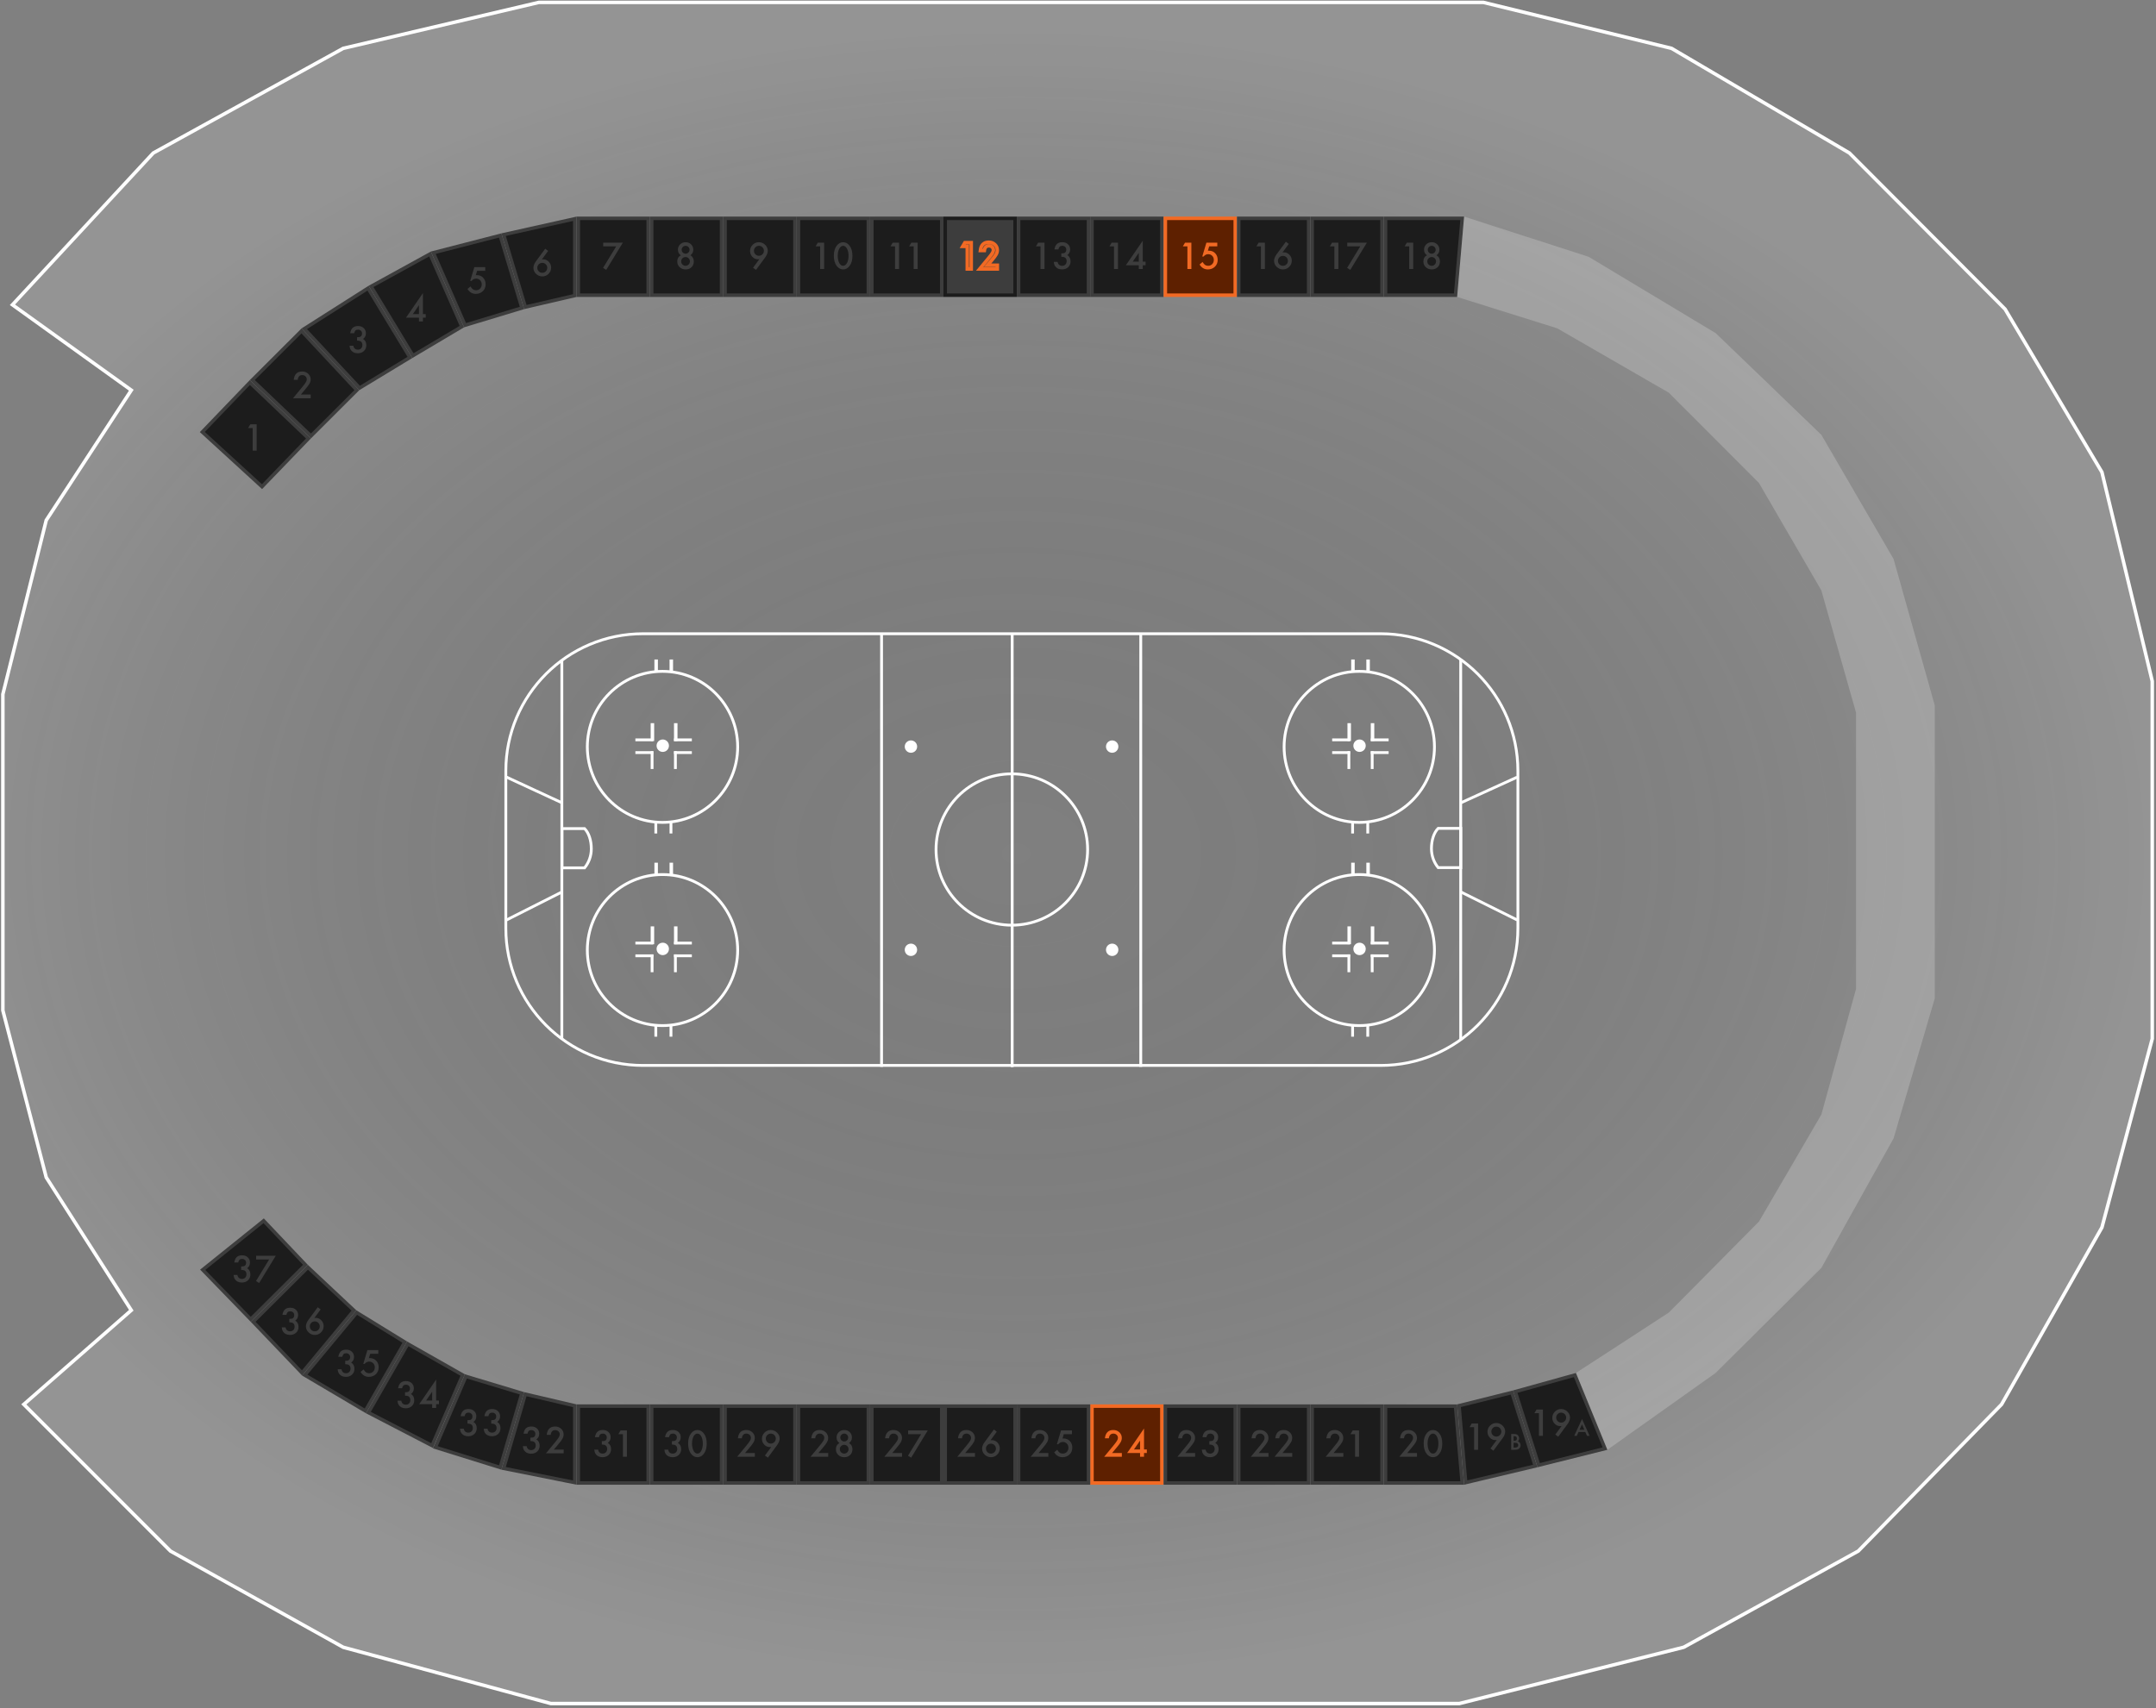 <svg xmlns="http://www.w3.org/2000/svg" width="617" height="489" viewBox="0 0 617 489">
    <rect x="0" y="0" width="617" height="489" fill="#808080" stroke="none"/>
    <defs>
        <radialGradient cx="47.241%" cy="50%" fx="47.241%" fy="50%" r="47.91%" gradientTransform="translate(0.472,0.5),scale(0.792,1),rotate(90),scale(1,1.356),translate(-0.472,-0.5)" id="radialGradient-1">
            <stop stop-color="#000000" stop-opacity="0" offset="0%"></stop>
            <stop stop-color="#FFFFFF" stop-opacity="0.155" offset="100%"></stop>
        </radialGradient>
    </defs>
    <g stroke="none" stroke-width="1" fill="none" fill-rule="evenodd">
        <g id="SIDELINE---CONFIG" transform="translate(-1160, -266)">
            <g id="config-sideline" transform="translate(1160.818, 266.678)">
                <polygon id="Path-3" stroke="#FFFFFF" fill="url(#radialGradient-1)" points="2.744 86.566 43.041 43.123 97.402 13.164 153.424 0 423.682 0 477.543 13.164 528.443 43.123 572.99 87.81 600.705 134.479 615.113 194.322 615.113 296.659 600.705 350.676 571.99 401.322 530.979 443.311 481.023 470.846 416.799 486.961 156.844 486.961 97.402 470.846 47.967 443.311 6 401.322 36.756 374.381 12.412 336.342 -1.52188213e-13 288.555 0 198.047 12.412 148.246 36.756 111.014"></polygon>
                <g id="IS-BG" transform="translate(87.182, 180.322)">
                    <g id="Rink" transform="translate(56.353, 0)">
                        <ellipse id="Oval-2" fill="#FFFFFF" cx="116.336" cy="32.71" rx="1.772" ry="1.769"></ellipse>
                        <ellipse id="Oval-2" fill="#FFFFFF" cx="173.928" cy="32.71" rx="1.772" ry="1.769"></ellipse>
                        <ellipse id="Oval-2" fill="#FFFFFF" cx="116.336" cy="90.878" rx="1.772" ry="1.769"></ellipse>
                        <ellipse id="Oval-2" fill="#FFFFFF" cx="173.928" cy="90.878" rx="1.772" ry="1.769"></ellipse>
                        <polygon id="Rectangle-9" fill="#FFFFFF" points="273.265 7.734 274.07 7.834 274.07 116.398 273.265 117.117"></polygon>
                        <polygon id="Rectangle-9" fill="#FFFFFF" points="181.705 0.544 182.51 0.544 182.51 124.381 181.705 124.381"></polygon>
                        <path d="M250.756,0.403 L39.68,0.403 C28.834,0.403 19.015,4.799 11.907,11.907 C4.799,19.015 0.403,28.834 0.403,39.68 L0.403,84.701 C0.403,95.547 4.799,105.366 11.907,112.474 C19.015,119.582 28.834,123.978 39.68,123.978 L250.756,123.978 C261.602,123.978 271.421,119.582 278.529,112.474 C285.637,105.366 290.033,95.547 290.033,84.701 L290.033,39.68 C290.033,28.834 285.637,19.015 278.529,11.907 C271.421,4.799 261.602,0.403 250.756,0.403 Z" id="Rectangle-7" stroke="#FFFFFF" stroke-width="0.806"></path>
                        <polygon id="Rectangle-9" fill="#FFFFFF" points="16.031 8.563 16.836 7.844 16.836 116.709 16.031 115.99"></polygon>
                        <polygon id="Rectangle-9" fill="#FFFFFF" points="107.528 0.544 108.334 0.544 108.334 124.381 107.528 124.381"></polygon>
                        <polygon id="Rectangle-9" fill="#FFFFFF" points="144.908 0.619 145.713 0.619 145.713 124.456 144.908 124.456"></polygon>
                        <ellipse id="Oval" stroke="#FFFFFF" stroke-width="0.806" cx="145.211" cy="62.171" rx="21.689" ry="21.658"></ellipse>
                        <path d="M265.294,67.349 L271.764,67.349 C272.966,65.872 273.688,63.976 273.688,61.909 C273.688,59.459 272.963,57.32 271.764,56.114 L265.294,56.114 L265.294,67.349 Z" id="Oval" stroke="#FFFFFF" stroke-width="0.806" transform="translate(269.491, 61.732) scale(-1, 1) translate(-269.491, -61.732) "></path>
                        <g id="faceoff-full2" transform="translate(23.532, 7.426)">
                            <g id="faceoff" transform="translate(0.196, 0.353)">
                                <g id="Group-2">
                                    <ellipse id="Oval-2" fill="#FFFFFF" cx="21.588" cy="24.676" rx="1.771" ry="1.78"></ellipse>
                                    <rect id="Rectangle-9" fill="#FFFFFF" x="19.197" y="0" width="1" height="3.391"></rect>
                                    <polygon id="Rectangle-9" fill="#FFFFFF" points="19.197 46.411 20.002 46.411 20.002 49.802 19.197 49.802"></polygon>
                                    <polygon id="Rectangle-9" fill="#FFFFFF" points="18.128 26.244 18.933 26.244 18.933 31.347 18.128 31.347"></polygon>
                                    <rect id="Rectangle-9" fill="#FFFFFF" x="18.128" y="18.225" width="1" height="5.103"></rect>
                                    <polygon id="Rectangle-9" fill="#FFFFFF" points="13.751 22.599 18.858 22.599 18.858 23.404 13.751 23.404"></polygon>
                                    <polygon id="Rectangle-9" fill="#FFFFFF" points="24.804 22.599 29.911 22.599 29.911 23.404 24.804 23.404"></polygon>
                                    <polygon id="Rectangle-9" fill="#FFFFFF" points="13.751 26.244 18.858 26.244 18.858 27.049 13.751 27.049"></polygon>
                                    <polygon id="Rectangle-9" fill="#FFFFFF" points="24.804 26.244 29.911 26.244 29.911 27.049 24.804 27.049"></polygon>
                                    <rect id="Rectangle-9" fill="#FFFFFF" x="23.532" y="0" width="1" height="3.391"></rect>
                                    <polygon id="Rectangle-9" fill="#FFFFFF" points="23.532 46.411 24.337 46.411 24.337 49.802 23.532 49.802"></polygon>
                                    <polygon id="Rectangle-9" fill="#FFFFFF" points="24.804 26.244 25.609 26.244 25.609 31.347 24.804 31.347"></polygon>
                                    <rect id="Rectangle-9" fill="#FFFFFF" x="24.804" y="18.225" width="1" height="5.103"></rect>
                                    <ellipse id="Oval" stroke="#FFFFFF" stroke-width="0.806" cx="21.513" cy="25.009" rx="21.513" ry="21.618"></ellipse>
                                </g>
                            </g>
                        </g>
                        <g id="faceoff-full2" transform="translate(222.936, 7.426)">
                            <g id="faceoff" transform="translate(0.196, 0.353)">
                                <g id="Group-2">
                                    <ellipse id="Oval-2" fill="#FFFFFF" cx="21.588" cy="24.676" rx="1.771" ry="1.78"></ellipse>
                                    <rect id="Rectangle-9" fill="#FFFFFF" x="19.197" y="0" width="1" height="3.391"></rect>
                                    <polygon id="Rectangle-9" fill="#FFFFFF" points="19.197 46.411 20.002 46.411 20.002 49.802 19.197 49.802"></polygon>
                                    <polygon id="Rectangle-9" fill="#FFFFFF" points="18.128 26.244 18.933 26.244 18.933 31.347 18.128 31.347"></polygon>
                                    <rect id="Rectangle-9" fill="#FFFFFF" x="18.128" y="18.225" width="1" height="5.103"></rect>
                                    <polygon id="Rectangle-9" fill="#FFFFFF" points="13.751 22.599 18.858 22.599 18.858 23.404 13.751 23.404"></polygon>
                                    <polygon id="Rectangle-9" fill="#FFFFFF" points="24.804 22.599 29.911 22.599 29.911 23.404 24.804 23.404"></polygon>
                                    <polygon id="Rectangle-9" fill="#FFFFFF" points="13.751 26.244 18.858 26.244 18.858 27.049 13.751 27.049"></polygon>
                                    <polygon id="Rectangle-9" fill="#FFFFFF" points="24.804 26.244 29.911 26.244 29.911 27.049 24.804 27.049"></polygon>
                                    <rect id="Rectangle-9" fill="#FFFFFF" x="23.532" y="0" width="1" height="3.391"></rect>
                                    <polygon id="Rectangle-9" fill="#FFFFFF" points="23.532 46.411 24.337 46.411 24.337 49.802 23.532 49.802"></polygon>
                                    <polygon id="Rectangle-9" fill="#FFFFFF" points="24.804 26.244 25.609 26.244 25.609 31.347 24.804 31.347"></polygon>
                                    <rect id="Rectangle-9" fill="#FFFFFF" x="24.804" y="18.225" width="1" height="5.103"></rect>
                                    <ellipse id="Oval" stroke="#FFFFFF" stroke-width="0.806" cx="21.513" cy="25.009" rx="21.513" ry="21.618"></ellipse>
                                </g>
                            </g>
                        </g>
                        <g id="faceoff-full2" transform="translate(23.532, 65.594)">
                            <g id="faceoff" transform="translate(0.196, 0.353)">
                                <g id="Group-2">
                                    <ellipse id="Oval-2" fill="#FFFFFF" cx="21.588" cy="24.676" rx="1.771" ry="1.78"></ellipse>
                                    <rect id="Rectangle-9" fill="#FFFFFF" x="19.197" y="0" width="1" height="3.391"></rect>
                                    <polygon id="Rectangle-9" fill="#FFFFFF" points="19.197 46.411 20.002 46.411 20.002 49.802 19.197 49.802"></polygon>
                                    <polygon id="Rectangle-9" fill="#FFFFFF" points="18.128 26.244 18.933 26.244 18.933 31.347 18.128 31.347"></polygon>
                                    <rect id="Rectangle-9" fill="#FFFFFF" x="18.128" y="18.225" width="1" height="5.103"></rect>
                                    <polygon id="Rectangle-9" fill="#FFFFFF" points="13.751 22.599 18.858 22.599 18.858 23.404 13.751 23.404"></polygon>
                                    <polygon id="Rectangle-9" fill="#FFFFFF" points="24.804 22.599 29.911 22.599 29.911 23.404 24.804 23.404"></polygon>
                                    <polygon id="Rectangle-9" fill="#FFFFFF" points="13.751 26.244 18.858 26.244 18.858 27.049 13.751 27.049"></polygon>
                                    <polygon id="Rectangle-9" fill="#FFFFFF" points="24.804 26.244 29.911 26.244 29.911 27.049 24.804 27.049"></polygon>
                                    <rect id="Rectangle-9" fill="#FFFFFF" x="23.532" y="0" width="1" height="3.391"></rect>
                                    <polygon id="Rectangle-9" fill="#FFFFFF" points="23.532 46.411 24.337 46.411 24.337 49.802 23.532 49.802"></polygon>
                                    <polygon id="Rectangle-9" fill="#FFFFFF" points="24.804 26.244 25.609 26.244 25.609 31.347 24.804 31.347"></polygon>
                                    <rect id="Rectangle-9" fill="#FFFFFF" x="24.804" y="18.225" width="1" height="5.103"></rect>
                                    <ellipse id="Oval" stroke="#FFFFFF" stroke-width="0.806" cx="21.513" cy="25.009" rx="21.513" ry="21.618"></ellipse>
                                </g>
                            </g>
                        </g>
                        <g id="faceoff-full2" transform="translate(222.936, 65.594)">
                            <g id="faceoff" transform="translate(0.196, 0.353)">
                                <g id="Group-2">
                                    <ellipse id="Oval-2" fill="#FFFFFF" cx="21.588" cy="24.676" rx="1.771" ry="1.78"></ellipse>
                                    <rect id="Rectangle-9" fill="#FFFFFF" x="19.197" y="0" width="1" height="3.391"></rect>
                                    <polygon id="Rectangle-9" fill="#FFFFFF" points="19.197 46.411 20.002 46.411 20.002 49.802 19.197 49.802"></polygon>
                                    <polygon id="Rectangle-9" fill="#FFFFFF" points="18.128 26.244 18.933 26.244 18.933 31.347 18.128 31.347"></polygon>
                                    <rect id="Rectangle-9" fill="#FFFFFF" x="18.128" y="18.225" width="1" height="5.103"></rect>
                                    <polygon id="Rectangle-9" fill="#FFFFFF" points="13.751 22.599 18.858 22.599 18.858 23.404 13.751 23.404"></polygon>
                                    <polygon id="Rectangle-9" fill="#FFFFFF" points="24.804 22.599 29.911 22.599 29.911 23.404 24.804 23.404"></polygon>
                                    <polygon id="Rectangle-9" fill="#FFFFFF" points="13.751 26.244 18.858 26.244 18.858 27.049 13.751 27.049"></polygon>
                                    <polygon id="Rectangle-9" fill="#FFFFFF" points="24.804 26.244 29.911 26.244 29.911 27.049 24.804 27.049"></polygon>
                                    <rect id="Rectangle-9" fill="#FFFFFF" x="23.532" y="0" width="1" height="3.391"></rect>
                                    <polygon id="Rectangle-9" fill="#FFFFFF" points="23.532 46.411 24.337 46.411 24.337 49.802 23.532 49.802"></polygon>
                                    <polygon id="Rectangle-9" fill="#FFFFFF" points="24.804 26.244 25.609 26.244 25.609 31.347 24.804 31.347"></polygon>
                                    <rect id="Rectangle-9" fill="#FFFFFF" x="24.804" y="18.225" width="1" height="5.103"></rect>
                                    <ellipse id="Oval" stroke="#FFFFFF" stroke-width="0.806" cx="21.513" cy="25.009" rx="21.513" ry="21.618"></ellipse>
                                </g>
                            </g>
                        </g>
                        <line x1="0.619" y1="41.46" x2="16.591" y2="48.859" id="Path-2" stroke="#FFFFFF" stroke-width="0.806"></line>
                        <line x1="289.817" y1="41.46" x2="273.587" y2="48.859" id="Path-2" stroke="#FFFFFF" stroke-width="0.806"></line>
                        <line x1="0.619" y1="82.329" x2="16.591" y2="74.257" id="Path-2" stroke="#FFFFFF" stroke-width="0.806"></line>
                        <line x1="289.817" y1="82.329" x2="273.587" y2="74.257" id="Path-2" stroke="#FFFFFF" stroke-width="0.806"></line>
                        <path d="M16.472,67.423 L22.943,67.423 C24.145,65.946 24.867,64.05 24.867,61.983 C24.867,59.533 24.142,57.394 22.943,56.188 L16.472,56.188 L16.472,67.423 Z" id="Oval" stroke="#FFFFFF" stroke-width="0.806"></path>
                    </g>
                </g>
                <g id="suite-boxes" transform="translate(56.365, 61.322)" data-id="sideline">
                    <path d="M14.317,47.501 L0.715,61.659 L17.795,77.302 L31.107,63.502 L14.317,47.501 Z" id="Rectangle" fill="#1c1c1c" stroke="#3d3d3d" data-id="1"></path>
                    <path d="M14.563,287.481 L0.824,301.649 L18.276,315.673 L30.223,303.071 L14.563,287.481 Z" id="Rectangle" fill="#1C1C1C" stroke="#3D3D3D" transform="translate(15.502, 301.56) scale(1, -1) translate(-15.502, -301.56)" data-id="37"></path>
                    <path d="M29.106,32.719 L15.018,46.787 L31.808,62.789 L44.937,49.68 L29.106,32.719 Z" id="Rectangle" stroke="#3d3d3d" fill="#1c1c1c" data-id="2"></path>
                    <path d="M29.25,300.81 L15.257,315.451 L30.932,331.056 L44.106,318.708 L29.25,300.81 Z" id="Rectangle" fill="#1C1C1C" stroke="#3D3D3D" transform="translate(29.674, 315.905) scale(1, -1) translate(-29.674, -315.905)" data-id="36"></path>
                    <path d="M48.139,20.492 L29.894,32.099 L45.721,49.054 L60.13,40.319 L48.139,20.492 Z" id="Rectangle" fill="#1C1C1C" stroke="#3D3D3D" data-id="3"></path>
                    <path d="M47.368,313.747 L30.036,323.986 L44.899,341.893 L58.656,333.433 L47.368,313.747 Z" id="Rectangle" stroke="#3d3d3d" fill="#1c1c1c" transform="translate(44.304, 327.803) scale(1, -1) translate(-44.304, -327.803)" data-id="35"></path>
                    <path d="M65.88,10.702 L48.999,19.983 L60.988,39.804 L74.997,31.488 L65.88,10.702 Z" id="Rectangle" fill="#1C1C1C" stroke="#3D3D3D" data-id="4"></path>
                    <path d="M66.472,322.691 L48.243,332.145 L59.517,351.807 L75.225,342.894 L66.472,322.691 Z" id="Rectangle" stroke="#3d3d3d" fill="#1c1c1c" transform="translate(61.706, 337.244) scale(1, -1) translate(-61.706, -337.244)" data-id="34"></path>
                    <path d="M85.961,5.4 L66.812,10.337 L75.912,31.085 L92.194,26.153 L85.961,5.4 Z" id="Rectangle" fill="#1C1C1C" stroke="#3D3D3D" data-id="5"></path>
                    <path d="M85.965,332.009 L67.397,337.792 L76.145,358.085 L92.181,353.252 L85.965,332.009 Z" id="Rectangle" fill="#1C1C1C" stroke="#3D3D3D" transform="translate(79.759, 345.036) scale(1, -1) translate(-79.759, -345.036)" data-id="33"></path>
                    <path d="M107.316,0.624 L86.935,5.166 L93.16,25.894 L107.316,22.603 L107.316,0.624 Z" id="Rectangle" fill="#1C1C1C" stroke="#3D3D3D" data-id="6"></path>
                    <path d="M107.316,337.094 L86.935,341.175 L93.147,362.405 L107.316,359.088 L107.316,337.094 Z" id="Rectangle" fill="#1C1C1C" stroke="#3D3D3D" transform="translate(97.059, 349.742) scale(1, -1) translate(-97.059, -349.742)" data-id="32"></path>
                    <path d="M128.316,0.5 L108.316,0.5 L108.316,22.5 L128.316,22.5 L128.316,0.5 Z" id="Rectangle" fill="#1C1C1C" stroke="#3D3D3D" data-id="7"></path>
                    <path d="M128.316,340.5 L108.316,340.5 L108.316,362.5 L128.316,362.5 L128.316,340.5 Z" id="Rectangle" stroke="#3D3D3D" fill="#1C1C1C" transform="translate(118.316, 351.5) scale(1, -1) translate(-118.316, -351.5)" data-id="31"></path>
                    <path d="M149.316,0.5 L129.316,0.5 L129.316,22.5 L149.316,22.5 L149.316,0.5 Z" id="Rectangle" fill="#1C1C1C" stroke="#3D3D3D" data-id="8"></path>
                    <path d="M149.316,340.5 L129.316,340.5 L129.316,362.5 L149.316,362.5 L149.316,340.5 Z" id="Rectangle" fill="#1C1C1C" stroke="#3D3D3D" transform="translate(139.316, 351.5) scale(1, -1) translate(-139.316, -351.5)" data-id="30"></path>
                    <path d="M275.316,0.5 L255.316,0.5 L255.316,22.5 L275.316,22.5 L275.316,0.5 Z" id="Rectangle" fill="#1C1C1C" stroke="#3D3D3D" data-id="14"></path>
                    <path d="M254.316,0.5 L234.316,0.5 L234.316,22.5 L254.316,22.5 L254.316,0.5 Z" id="Rectangle" fill="#1C1C1C" stroke="#3D3D3D" data-id="13"></path>
                    <path d="M233.316,0.5 L213.316,0.5 L213.316,22.5 L233.316,22.5 L233.316,0.5 Z" id="Rectangle" stroke="#1C1C1C" fill="#3D3D3D" data-id="12"></path>
                    <path d="M275.316,340.5 L255.316,340.5 L255.316,362.5 L275.316,362.5 L275.316,340.5 Z" id="Rectangle" fill="#5E2000" stroke="#F26A24" transform="translate(265.316, 351.5) scale(1, -1) translate(-265.316, -351.5)" data-id="24"></path>
                    <path d="M170.316,0.5 L150.316,0.5 L150.316,22.5 L170.316,22.5 L170.316,0.5 Z" id="Rectangle" fill="#1C1C1C" stroke="#3D3D3D" data-id="9"></path>
                    <path d="M170.316,340.5 L150.316,340.5 L150.316,362.5 L170.316,362.5 L170.316,340.5 Z" id="Rectangle" fill="#1C1C1C" stroke="#3D3D3D" transform="translate(160.316, 351.5) scale(1, -1) translate(-160.316, -351.5)" data-id="29"></path>
                    <path d="M296.316,0.5 L276.316,0.5 L276.316,22.5 L296.316,22.5 L296.316,0.5 Z" id="Rectangle" stroke="#F26A24" fill="#5E2000" data-id="15"></path>
                    <path d="M296.316,340.5 L276.316,340.5 L276.316,362.5 L296.316,362.5 L296.316,340.5 Z" id="Rectangle" fill="#1C1C1C" stroke="#3D3D3D" transform="translate(286.316, 351.5) scale(1, -1) translate(-286.316, -351.5)" data-id="23"></path>
                    <path d="M191.316,0.5 L171.316,0.5 L171.316,22.5 L191.316,22.5 L191.316,0.5 Z" id="Rectangle" fill="#1C1C1C" stroke="#3D3D3D" data-id="10"></path>
                    <path d="M191.316,340.5 L171.316,340.5 L171.316,362.5 L191.316,362.5 L191.316,340.5 Z" id="Rectangle" stroke="#3D3D3D" fill="#1C1C1C" transform="translate(181.316, 351.5) scale(1, -1) translate(-181.316, -351.5)" data-id="28"></path>
                    <path d="M317.316,0.5 L297.316,0.5 L297.316,22.5 L317.316,22.5 L317.316,0.5 Z" id="Rectangle" fill="#1C1C1C" stroke="#3D3D3D" data-id="16"></path>
                    <path d="M317.316,340.5 L297.316,340.5 L297.316,362.5 L317.316,362.5 L317.316,340.5 Z" id="Rectangle" fill="#1C1C1C" stroke="#3D3D3D" transform="translate(307.316, 351.5) scale(1, -1) translate(-307.316, -351.5)" data-id="22"></path>
                    <path d="M212.316,0.5 L192.316,0.5 L192.316,22.5 L212.316,22.5 L212.316,0.5 Z" id="Rectangle" fill="#1C1C1C" stroke="#3D3D3D" data-id="11"></path>
                    <path d="M212.316,340.5 L192.316,340.5 L192.316,362.5 L212.316,362.5 L212.316,340.5 Z" id="Rectangle" fill="#1C1C1C" stroke="#3D3D3D" transform="translate(202.316, 351.5) scale(1, -1) translate(-202.316, -351.5)" data-id="27"></path>
                    <path d="M233.316,340.5 L213.316,340.5 L213.316,362.5 L233.316,362.5 L233.316,340.5 Z" id="Rectangle" fill="#1C1C1C" stroke="#3D3D3D" transform="translate(223.316, 351.5) scale(1, -1) translate(-223.316, -351.5)" data-id="26"></path>
                    <path d="M254.316,340.5 L234.316,340.5 L234.316,362.5 L254.316,362.5 L254.316,340.5 Z" id="Rectangle" fill="#1C1C1C" stroke="#3D3D3D" transform="translate(244.316, 351.5) scale(1, -1) translate(-244.316, -351.5)" data-id="25"></path>
                    <path d="M338.316,0.5 L318.316,0.5 L318.316,22.5 L338.316,22.5 L338.316,0.5 Z" id="Rectangle" fill="#1C1C1C" stroke="#3D3D3D" data-id="17"></path>
                    <path d="M338.316,340.5 L318.316,340.5 L318.316,362.5 L338.316,362.5 L338.316,340.5 Z" id="Rectangle" stroke="#3D3D3D" fill="#1C1C1C" transform="translate(328.316, 351.5) scale(1, -1) translate(-328.316, -351.5)" data-id="21"></path>
                    <path d="M361.271,0.5 L339.316,0.5 L339.316,22.5 L359.358,22.5 L361.271,0.5 Z" id="Rectangle" stroke="#3D3D3D" fill="#1C1C1C" data-id="18"></path>
                    <path d="M361.271,340.5 L339.316,340.5 L339.316,362.5 L359.358,362.5 L361.271,340.5 Z" id="Rectangle" stroke="#3D3D3D" fill="#1C1C1C" transform="translate(350.316, 351.5) scale(1, -1) translate(-350.316, -351.5)" data-id="20"></path>
                    <path d="M362.264,336.621 L360.351,358.618 L375.482,362.401 L382.177,341.362 L362.264,336.621 Z" id="Rectangle" stroke="#3D3D3D" fill="#1C1C1C" transform="translate(371.316, 349.5) scale(1, -1) translate(-371.316, -349.5)" data-id="19B"></path>
                    <path d="M383.151,331.599 L376.45,352.657 L393.522,357.399 L402.135,336.345 L383.151,331.599 Z" id="Rectangle" stroke="#3D3D3D" fill="#1C1C1C" transform="translate(389.316, 344.5) scale(1, -1) translate(-389.316, -344.5)" data-id="19A"></path>
                </g>
                <polygon id="Path-4" fill-opacity="0.2" fill="#FFFFFF" points="450.182 392.322 476.745 375.062 502.563 348.982 520.409 318.371 530.341 282.391 530.341 203.322 520.409 168.322 502.563 137.587 476.745 111.714 444.812 93.298 416.182 84.322 418.182 61.322 453.806 72.822 490.163 94.668 520.409 123.777 541.079 159.322 552.87 201.257 552.87 285.125 541.079 325.187 520.409 362.272 490.163 392.322 459.182 414.322"></polygon>
                <g id="Group-2" transform="translate(65.182, 67.322)" fill-rule="nonzero">
                    <polygon id="1" fill="#3d3d3d" points="7.449 61 7.449 53.461 5.633 53.461 5.008 54.525 6.312 54.525 6.312 61"></polygon>
                    <path d="M3.216,299.122 C3.929,299.122 4.513,298.907 4.969,298.478 C5.424,298.048 5.652,297.494 5.652,296.817 C5.652,295.991 5.34,295.393 4.715,295.025 C5.262,294.641 5.535,294.104 5.535,293.414 C5.535,292.802 5.327,292.302 4.91,291.915 C4.493,291.524 3.955,291.329 3.294,291.329 C2.64,291.329 2.13,291.494 1.766,291.825 C1.401,292.155 1.16,292.675 1.043,293.385 L1.043,293.385 L2.176,293.385 C2.257,293.014 2.381,292.75 2.547,292.594 C2.719,292.441 2.964,292.364 3.279,292.364 C3.618,292.364 3.893,292.467 4.104,292.672 C4.319,292.874 4.427,293.136 4.427,293.458 C4.427,293.875 4.279,294.177 3.982,294.366 C3.816,294.474 3.493,294.527 3.011,294.527 L3.011,294.527 L3.011,295.499 C3.453,295.499 3.781,295.561 3.992,295.685 C4.354,295.899 4.534,296.261 4.534,296.769 C4.534,297.153 4.414,297.47 4.173,297.721 C3.932,297.965 3.628,298.087 3.26,298.087 C2.895,298.087 2.6,297.99 2.374,297.796 C2.147,297.603 2.005,297.324 1.946,296.959 L1.946,296.959 L0.848,296.959 C0.896,297.454 1.012,297.841 1.194,298.121 C1.634,298.788 2.308,299.122 3.216,299.122 Z M8.162,299.259 L12.918,291.461 L7.298,291.461 L7.298,292.525 L11.019,292.525 L7.259,298.688 L8.162,299.259 Z" id="37" fill="#3D3D3D"></path>
                    <path d="M16.996,314.122 C17.709,314.122 18.293,313.907 18.749,313.478 C19.205,313.048 19.433,312.494 19.433,311.817 C19.433,310.991 19.12,310.393 18.495,310.025 C19.042,309.641 19.315,309.104 19.315,308.414 C19.315,307.802 19.107,307.302 18.69,306.915 C18.274,306.524 17.735,306.329 17.074,306.329 C16.42,306.329 15.91,306.494 15.546,306.825 C15.181,307.155 14.94,307.675 14.823,308.385 L14.823,308.385 L15.956,308.385 C16.037,308.014 16.161,307.75 16.327,307.594 C16.5,307.441 16.744,307.364 17.06,307.364 C17.398,307.364 17.673,307.467 17.885,307.672 C18.1,307.874 18.207,308.136 18.207,308.458 C18.207,308.875 18.059,309.177 17.763,309.366 C17.597,309.474 17.273,309.527 16.791,309.527 L16.791,309.527 L16.791,310.499 C17.234,310.499 17.561,310.561 17.772,310.685 C18.134,310.899 18.314,311.261 18.314,311.769 C18.314,312.153 18.194,312.47 17.953,312.721 C17.712,312.965 17.408,313.087 17.04,313.087 C16.675,313.087 16.38,312.99 16.154,312.796 C15.928,312.603 15.785,312.324 15.727,311.959 L15.727,311.959 L14.628,311.959 C14.677,312.454 14.792,312.841 14.975,313.121 C15.414,313.788 16.088,314.122 16.996,314.122 Z M24.105,314.122 C24.796,314.122 25.386,313.876 25.878,313.385 C26.373,312.89 26.62,312.298 26.62,311.607 C26.62,310.956 26.399,310.4 25.956,309.938 C25.51,309.469 24.981,309.234 24.369,309.234 C24.33,309.234 24.276,309.238 24.208,309.244 C24.14,309.251 24.057,309.26 23.959,309.273 L23.959,309.273 L25.761,306.822 L24.926,306.197 L22.289,309.776 C21.798,310.444 21.552,311.075 21.552,311.671 C21.552,312.335 21.804,312.91 22.309,313.395 C22.823,313.88 23.422,314.122 24.105,314.122 Z M24.091,313.087 C23.69,313.087 23.352,312.949 23.075,312.672 C22.799,312.395 22.66,312.06 22.66,311.666 C22.66,311.272 22.799,310.937 23.075,310.66 C23.352,310.383 23.689,310.245 24.086,310.245 C24.48,310.245 24.817,310.385 25.097,310.665 C25.373,310.942 25.512,311.28 25.512,311.681 C25.512,312.062 25.372,312.392 25.092,312.672 C24.815,312.949 24.481,313.087 24.091,313.087 Z" id="36" fill="#3D3D3D"></path>
                    <path d="M32.996,326.122 C33.709,326.122 34.293,325.907 34.749,325.478 C35.205,325.048 35.433,324.494 35.433,323.817 C35.433,322.991 35.12,322.393 34.495,322.025 C35.042,321.641 35.315,321.104 35.315,320.414 C35.315,319.802 35.107,319.302 34.69,318.915 C34.274,318.524 33.735,318.329 33.074,318.329 C32.42,318.329 31.91,318.494 31.546,318.825 C31.181,319.155 30.94,319.675 30.823,320.385 L30.823,320.385 L31.956,320.385 C32.037,320.014 32.161,319.75 32.327,319.594 C32.5,319.441 32.744,319.364 33.06,319.364 C33.398,319.364 33.673,319.467 33.885,319.672 C34.1,319.874 34.207,320.136 34.207,320.458 C34.207,320.875 34.059,321.177 33.763,321.366 C33.597,321.474 33.273,321.527 32.791,321.527 L32.791,321.527 L32.791,322.499 C33.234,322.499 33.561,322.561 33.772,322.685 C34.134,322.899 34.314,323.261 34.314,323.769 C34.314,324.153 34.194,324.47 33.953,324.721 C33.712,324.965 33.408,325.087 33.04,325.087 C32.675,325.087 32.38,324.99 32.154,324.796 C31.928,324.603 31.785,324.324 31.727,323.959 L31.727,323.959 L30.628,323.959 C30.677,324.454 30.792,324.841 30.975,325.121 C31.414,325.788 32.088,326.122 32.996,326.122 Z M39.554,326.122 C40.364,326.122 41.036,325.865 41.57,325.351 C42.104,324.836 42.371,324.182 42.371,323.388 C42.371,322.619 42.135,321.99 41.663,321.498 C41.194,321.003 40.594,320.756 39.861,320.756 C39.819,320.756 39.773,320.757 39.722,320.761 C39.672,320.764 39.619,320.769 39.563,320.775 L39.563,320.775 L39.935,319.525 L42.259,319.525 L42.259,318.461 L39.144,318.461 L37.957,322.426 L38.333,322.426 C38.704,321.98 39.145,321.757 39.656,321.757 C40.115,321.757 40.498,321.915 40.804,322.23 C41.11,322.536 41.263,322.93 41.263,323.412 C41.263,323.881 41.108,324.28 40.799,324.608 C40.49,324.927 40.107,325.087 39.651,325.087 C39.303,325.087 39.008,325.006 38.768,324.843 C38.527,324.677 38.287,324.392 38.05,323.988 L38.05,323.988 L37.19,324.716 C37.767,325.653 38.554,326.122 39.554,326.122 Z" id="35" fill="#3d3d3d"></path>
                    <path d="M50.111,335.122 C50.824,335.122 51.408,334.907 51.864,334.478 C52.319,334.048 52.547,333.494 52.547,332.817 C52.547,331.991 52.235,331.393 51.61,331.025 C52.157,330.641 52.43,330.104 52.43,329.414 C52.43,328.802 52.222,328.302 51.805,327.915 C51.389,327.524 50.85,327.329 50.189,327.329 C49.535,327.329 49.025,327.494 48.661,327.825 C48.296,328.155 48.055,328.675 47.938,329.385 L47.938,329.385 L49.071,329.385 C49.152,329.014 49.276,328.75 49.442,328.594 C49.614,328.441 49.859,328.364 50.174,328.364 C50.513,328.364 50.788,328.467 51,328.672 C51.214,328.874 51.322,329.136 51.322,329.458 C51.322,329.875 51.174,330.177 50.877,330.366 C50.711,330.474 50.388,330.527 49.906,330.527 L49.906,330.527 L49.906,331.499 C50.348,331.499 50.676,331.561 50.887,331.685 C51.249,331.899 51.429,332.261 51.429,332.769 C51.429,333.153 51.309,333.47 51.068,333.721 C50.827,333.965 50.523,334.087 50.155,334.087 C49.79,334.087 49.495,333.99 49.269,333.796 C49.042,333.603 48.9,333.324 48.841,332.959 L48.841,332.959 L47.743,332.959 C47.792,333.454 47.907,333.841 48.089,334.121 C48.529,334.788 49.203,335.122 50.111,335.122 Z M58.817,335 L58.817,333.931 L59.618,333.931 L59.618,332.896 L58.817,332.896 L58.817,326.899 L53.978,333.931 L57.679,333.931 L57.679,335 L58.817,335 Z M57.679,332.896 L55.941,332.896 L57.679,330.371 L57.679,332.896 Z" id="34" fill="#3d3d3d"></path>
                    <path d="M67.996,343.122 C68.709,343.122 69.293,342.907 69.749,342.478 C70.205,342.048 70.433,341.494 70.433,340.817 C70.433,339.991 70.12,339.393 69.495,339.025 C70.042,338.641 70.315,338.104 70.315,337.414 C70.315,336.802 70.107,336.302 69.69,335.915 C69.274,335.524 68.735,335.329 68.074,335.329 C67.42,335.329 66.91,335.494 66.546,335.825 C66.181,336.155 65.94,336.675 65.823,337.385 L65.823,337.385 L66.956,337.385 C67.037,337.014 67.161,336.75 67.327,336.594 C67.5,336.441 67.744,336.364 68.06,336.364 C68.398,336.364 68.673,336.467 68.885,336.672 C69.1,336.874 69.207,337.136 69.207,337.458 C69.207,337.875 69.059,338.177 68.763,338.366 C68.597,338.474 68.273,338.527 67.791,338.527 L67.791,338.527 L67.791,339.499 C68.234,339.499 68.561,339.561 68.772,339.685 C69.134,339.899 69.314,340.261 69.314,340.769 C69.314,341.153 69.194,341.47 68.953,341.721 C68.712,341.965 68.408,342.087 68.04,342.087 C67.675,342.087 67.38,341.99 67.154,341.796 C66.928,341.603 66.785,341.324 66.727,340.959 L66.727,340.959 L65.628,340.959 C65.677,341.454 65.792,341.841 65.975,342.121 C66.414,342.788 67.088,343.122 67.996,343.122 Z M74.793,343.122 C75.506,343.122 76.09,342.907 76.546,342.478 C77.002,342.048 77.229,341.494 77.229,340.817 C77.229,339.991 76.917,339.393 76.292,339.025 C76.839,338.641 77.112,338.104 77.112,337.414 C77.112,336.802 76.904,336.302 76.487,335.915 C76.071,335.524 75.532,335.329 74.871,335.329 C74.217,335.329 73.707,335.494 73.343,335.825 C72.978,336.155 72.737,336.675 72.62,337.385 L72.62,337.385 L73.753,337.385 C73.834,337.014 73.958,336.75 74.124,336.594 C74.297,336.441 74.541,336.364 74.856,336.364 C75.195,336.364 75.47,336.467 75.682,336.672 C75.896,336.874 76.004,337.136 76.004,337.458 C76.004,337.875 75.856,338.177 75.56,338.366 C75.394,338.474 75.07,338.527 74.588,338.527 L74.588,338.527 L74.588,339.499 C75.031,339.499 75.358,339.561 75.569,339.685 C75.931,339.899 76.111,340.261 76.111,340.769 C76.111,341.153 75.991,341.47 75.75,341.721 C75.509,341.965 75.205,342.087 74.837,342.087 C74.472,342.087 74.177,341.99 73.951,341.796 C73.724,341.603 73.582,341.324 73.523,340.959 L73.523,340.959 L72.425,340.959 C72.474,341.454 72.589,341.841 72.771,342.121 C73.211,342.788 73.885,343.122 74.793,343.122 Z" id="33" fill="#3D3D3D"></path>
                    <path d="M85.996,348.122 C86.709,348.122 87.293,347.907 87.749,347.478 C88.205,347.048 88.433,346.494 88.433,345.817 C88.433,344.991 88.12,344.393 87.495,344.025 C88.042,343.641 88.315,343.104 88.315,342.414 C88.315,341.802 88.107,341.302 87.69,340.915 C87.274,340.524 86.735,340.329 86.074,340.329 C85.42,340.329 84.91,340.494 84.546,340.825 C84.181,341.155 83.94,341.675 83.823,342.385 L83.823,342.385 L84.956,342.385 C85.037,342.014 85.161,341.75 85.327,341.594 C85.5,341.441 85.744,341.364 86.06,341.364 C86.398,341.364 86.673,341.467 86.885,341.672 C87.1,341.874 87.207,342.136 87.207,342.458 C87.207,342.875 87.059,343.177 86.763,343.366 C86.597,343.474 86.273,343.527 85.791,343.527 L85.791,343.527 L85.791,344.499 C86.234,344.499 86.561,344.561 86.772,344.685 C87.134,344.899 87.314,345.261 87.314,345.769 C87.314,346.153 87.194,346.47 86.953,346.721 C86.712,346.965 86.408,347.087 86.04,347.087 C85.675,347.087 85.38,346.99 85.154,346.796 C84.928,346.603 84.785,346.324 84.727,345.959 L84.727,345.959 L83.628,345.959 C83.677,346.454 83.792,346.841 83.975,347.121 C84.414,347.788 85.088,348.122 85.996,348.122 Z M95.312,348 L95.312,346.931 L92.505,346.931 L93.677,345.544 C94.002,345.16 94.272,344.827 94.485,344.545 C94.698,344.264 94.86,344.021 94.971,343.815 C95.189,343.422 95.298,343.02 95.298,342.609 C95.298,341.965 95.063,341.424 94.595,340.988 C94.129,340.552 93.553,340.334 92.866,340.334 C91.444,340.334 90.641,341.128 90.459,342.717 L90.459,342.717 L91.592,342.717 C91.702,341.815 92.139,341.364 92.9,341.364 C93.265,341.364 93.571,341.483 93.818,341.721 C94.066,341.958 94.189,342.253 94.189,342.604 C94.189,342.849 94.097,343.124 93.911,343.43 C93.82,343.586 93.687,343.78 93.513,344.011 C93.339,344.242 93.123,344.515 92.866,344.831 L92.866,344.831 L90.249,348 L95.312,348 Z" id="32" fill="#3D3D3D"></path>
                    <path d="M106.436,349.122 C107.148,349.122 107.733,348.907 108.188,348.478 C108.644,348.048 108.872,347.494 108.872,346.817 C108.872,345.991 108.56,345.393 107.935,345.025 C108.481,344.641 108.755,344.104 108.755,343.414 C108.755,342.802 108.547,342.302 108.13,341.915 C107.713,341.524 107.174,341.329 106.514,341.329 C105.859,341.329 105.35,341.494 104.985,341.825 C104.621,342.155 104.38,342.675 104.263,343.385 L104.263,343.385 L105.396,343.385 C105.477,343.014 105.601,342.75 105.767,342.594 C105.939,342.441 106.183,342.364 106.499,342.364 C106.838,342.364 107.113,342.467 107.324,342.672 C107.539,342.874 107.646,343.136 107.646,343.458 C107.646,343.875 107.498,344.177 107.202,344.366 C107.036,344.474 106.712,344.527 106.23,344.527 L106.23,344.527 L106.23,345.499 C106.673,345.499 107,345.561 107.212,345.685 C107.573,345.899 107.754,346.261 107.754,346.769 C107.754,347.153 107.633,347.47 107.393,347.721 C107.152,347.965 106.847,348.087 106.479,348.087 C106.115,348.087 105.819,347.99 105.593,347.796 C105.367,347.603 105.225,347.324 105.166,346.959 L105.166,346.959 L104.067,346.959 C104.116,347.454 104.232,347.841 104.414,348.121 C104.854,348.788 105.527,349.122 106.436,349.122 Z M113.408,349 L113.408,341.461 L111.592,341.461 L110.967,342.525 L112.271,342.525 L112.271,349 L113.408,349 Z" id="31" fill="#3D3D3D"></path>
                    <path d="M126.496,349.122 C127.209,349.122 127.793,348.907 128.249,348.478 C128.705,348.048 128.933,347.494 128.933,346.817 C128.933,345.991 128.62,345.393 127.995,345.025 C128.542,344.641 128.815,344.104 128.815,343.414 C128.815,342.802 128.607,342.302 128.19,341.915 C127.774,341.524 127.235,341.329 126.574,341.329 C125.92,341.329 125.41,341.494 125.046,341.825 C124.681,342.155 124.44,342.675 124.323,343.385 L124.323,343.385 L125.456,343.385 C125.537,343.014 125.661,342.75 125.827,342.594 C126,342.441 126.244,342.364 126.56,342.364 C126.898,342.364 127.173,342.467 127.385,342.672 C127.6,342.874 127.707,343.136 127.707,343.458 C127.707,343.875 127.559,344.177 127.263,344.366 C127.097,344.474 126.773,344.527 126.291,344.527 L126.291,344.527 L126.291,345.499 C126.734,345.499 127.061,345.561 127.272,345.685 C127.634,345.899 127.814,346.261 127.814,346.769 C127.814,347.153 127.694,347.47 127.453,347.721 C127.212,347.965 126.908,348.087 126.54,348.087 C126.175,348.087 125.88,347.99 125.654,347.796 C125.428,347.603 125.285,347.324 125.227,346.959 L125.227,346.959 L124.128,346.959 C124.177,347.454 124.292,347.841 124.475,348.121 C124.914,348.788 125.588,349.122 126.496,349.122 Z M133.591,349.122 C134.3,349.122 134.906,348.798 135.407,348.15 C135.967,347.434 136.247,346.461 136.247,345.23 C136.247,343.997 135.967,343.022 135.407,342.306 C134.906,341.658 134.299,341.334 133.586,341.334 C132.873,341.334 132.266,341.658 131.765,342.306 C131.205,343.022 130.925,343.98 130.925,345.182 C130.925,346.445 131.205,347.434 131.765,348.15 C132.272,348.798 132.881,349.122 133.591,349.122 Z M133.586,348.087 C133.137,348.087 132.767,347.815 132.478,347.271 C132.188,346.718 132.043,346.023 132.043,345.187 C132.043,344.382 132.189,343.712 132.482,343.175 C132.775,342.634 133.143,342.364 133.586,342.364 C134.032,342.364 134.401,342.634 134.694,343.175 C134.987,343.718 135.134,344.402 135.134,345.226 C135.134,346.049 134.987,346.731 134.694,347.271 C134.401,347.815 134.032,348.087 133.586,348.087 Z" id="30" fill="#3D3D3D"></path>
                    <path d="M150.016,349 L150.016,347.931 L147.208,347.931 L148.38,346.544 C148.705,346.16 148.975,345.827 149.188,345.545 C149.401,345.264 149.563,345.021 149.674,344.815 C149.892,344.422 150.001,344.02 150.001,343.609 C150.001,342.965 149.767,342.424 149.298,341.988 C148.832,341.552 148.256,341.334 147.569,341.334 C146.147,341.334 145.344,342.128 145.162,343.717 L145.162,343.717 L146.295,343.717 C146.406,342.815 146.842,342.364 147.604,342.364 C147.968,342.364 148.274,342.483 148.521,342.721 C148.769,342.958 148.893,343.253 148.893,343.604 C148.893,343.849 148.8,344.124 148.614,344.43 C148.523,344.586 148.39,344.78 148.216,345.011 C148.042,345.242 147.826,345.515 147.569,345.831 L147.569,345.831 L144.952,349 L150.016,349 Z M153.746,349.259 L156.378,345.685 C156.873,345.004 157.12,344.371 157.12,343.785 C157.12,343.124 156.866,342.551 156.358,342.066 C155.851,341.578 155.253,341.334 154.566,341.334 C153.876,341.334 153.284,341.581 152.789,342.076 C152.298,342.568 152.052,343.16 152.052,343.854 C152.052,344.505 152.273,345.061 152.716,345.523 C153.162,345.989 153.689,346.222 154.298,346.222 C154.34,346.222 154.396,346.218 154.464,346.212 C154.532,346.205 154.615,346.196 154.713,346.183 L154.713,346.183 L152.911,348.639 L153.746,349.259 Z M154.586,345.216 C154.192,345.216 153.855,345.076 153.575,344.796 C153.299,344.519 153.16,344.177 153.16,343.771 C153.16,343.39 153.3,343.059 153.58,342.779 C153.857,342.503 154.19,342.364 154.581,342.364 C154.978,342.364 155.315,342.503 155.592,342.779 C155.872,343.059 156.012,343.396 156.012,343.79 C156.012,344.184 155.872,344.521 155.592,344.801 C155.315,345.077 154.98,345.216 154.586,345.216 Z" id="29" fill="#3D3D3D"></path>
                    <path d="M171.016,349 L171.016,347.931 L168.208,347.931 L169.38,346.544 C169.705,346.16 169.975,345.827 170.188,345.545 C170.401,345.264 170.563,345.021 170.674,344.815 C170.892,344.422 171.001,344.02 171.001,343.609 C171.001,342.965 170.767,342.424 170.298,341.988 C169.832,341.552 169.256,341.334 168.569,341.334 C167.147,341.334 166.344,342.128 166.162,343.717 L166.162,343.717 L167.295,343.717 C167.406,342.815 167.842,342.364 168.604,342.364 C168.968,342.364 169.274,342.483 169.521,342.721 C169.769,342.958 169.893,343.253 169.893,343.604 C169.893,343.849 169.8,344.124 169.614,344.43 C169.523,344.586 169.39,344.78 169.216,345.011 C169.042,345.242 168.826,345.515 168.569,345.831 L168.569,345.831 L165.952,349 L171.016,349 Z M175.625,349.122 C176.305,349.122 176.864,348.909 177.3,348.482 C177.736,348.056 177.954,347.509 177.954,346.842 C177.954,346.451 177.866,346.1 177.69,345.787 C177.518,345.475 177.28,345.237 176.978,345.074 C177.528,344.664 177.803,344.135 177.803,343.487 C177.803,342.869 177.594,342.356 177.178,341.949 C176.761,341.539 176.24,341.334 175.615,341.334 C174.987,341.334 174.461,341.539 174.038,341.949 C173.618,342.359 173.408,342.87 173.408,343.482 C173.408,344.156 173.685,344.688 174.238,345.079 C173.558,345.418 173.218,346.01 173.218,346.856 C173.218,347.507 173.446,348.048 173.901,348.478 C174.354,348.907 174.928,349.122 175.625,349.122 Z M175.605,344.62 C175.293,344.62 175.026,344.509 174.805,344.288 C174.587,344.07 174.478,343.8 174.478,343.478 C174.478,343.178 174.588,342.918 174.81,342.696 C175.031,342.475 175.296,342.364 175.605,342.364 C175.915,342.364 176.18,342.475 176.401,342.696 C176.623,342.918 176.733,343.183 176.733,343.492 C176.733,343.801 176.623,344.067 176.401,344.288 C176.18,344.509 175.915,344.62 175.605,344.62 Z M175.586,348.087 C175.238,348.087 174.941,347.963 174.697,347.716 C174.456,347.465 174.336,347.166 174.336,346.817 C174.336,346.479 174.458,346.188 174.702,345.943 C174.95,345.699 175.244,345.577 175.586,345.577 C175.931,345.577 176.226,345.699 176.47,345.943 C176.714,346.188 176.836,346.484 176.836,346.832 C176.836,347.177 176.714,347.473 176.47,347.721 C176.226,347.965 175.931,348.087 175.586,348.087 Z" id="28" fill="#3D3D3D"></path>
                    <path d="M192.145,349 L192.145,347.931 L189.337,347.931 L190.509,346.544 C190.835,346.16 191.104,345.827 191.317,345.545 C191.531,345.264 191.693,345.021 191.803,344.815 C192.021,344.422 192.13,344.02 192.13,343.609 C192.13,342.965 191.896,342.424 191.427,341.988 C190.962,341.552 190.386,341.334 189.699,341.334 C188.276,341.334 187.474,342.128 187.292,343.717 L187.292,343.717 L188.424,343.717 C188.535,342.815 188.971,342.364 189.733,342.364 C190.097,342.364 190.403,342.483 190.651,342.721 C190.898,342.958 191.022,343.253 191.022,343.604 C191.022,343.849 190.929,344.124 190.744,344.43 C190.653,344.586 190.52,344.78 190.346,345.011 C190.172,345.242 189.956,345.515 189.699,345.831 L189.699,345.831 L187.082,349 L192.145,349 Z M194.752,349.259 L199.508,341.461 L193.888,341.461 L193.888,342.525 L197.609,342.525 L193.849,348.688 L194.752,349.259 Z" id="27" fill="#3D3D3D"></path>
                    <path d="M213.016,349 L213.016,347.931 L210.208,347.931 L211.38,346.544 C211.705,346.16 211.975,345.827 212.188,345.545 C212.401,345.264 212.563,345.021 212.674,344.815 C212.892,344.422 213.001,344.02 213.001,343.609 C213.001,342.965 212.767,342.424 212.298,341.988 C211.832,341.552 211.256,341.334 210.569,341.334 C209.147,341.334 208.344,342.128 208.162,343.717 L208.162,343.717 L209.295,343.717 C209.406,342.815 209.842,342.364 210.604,342.364 C210.968,342.364 211.274,342.483 211.521,342.721 C211.769,342.958 211.893,343.253 211.893,343.604 C211.893,343.849 211.8,344.124 211.614,344.43 C211.523,344.586 211.39,344.78 211.216,345.011 C211.042,345.242 210.826,345.515 210.569,345.831 L210.569,345.831 L207.952,349 L213.016,349 Z M217.605,349.122 C218.296,349.122 218.886,348.876 219.378,348.385 C219.873,347.89 220.12,347.298 220.12,346.607 C220.12,345.956 219.899,345.4 219.456,344.938 C219.01,344.469 218.481,344.234 217.869,344.234 C217.83,344.234 217.776,344.238 217.708,344.244 C217.64,344.251 217.557,344.26 217.459,344.273 L217.459,344.273 L219.261,341.822 L218.426,341.197 L215.789,344.776 C215.298,345.444 215.052,346.075 215.052,346.671 C215.052,347.335 215.304,347.91 215.809,348.395 C216.323,348.88 216.922,349.122 217.605,349.122 Z M217.591,348.087 C217.19,348.087 216.852,347.949 216.575,347.672 C216.299,347.395 216.16,347.06 216.16,346.666 C216.16,346.272 216.299,345.937 216.575,345.66 C216.852,345.383 217.189,345.245 217.586,345.245 C217.98,345.245 218.317,345.385 218.597,345.665 C218.873,345.942 219.012,346.28 219.012,346.681 C219.012,347.062 218.872,347.392 218.592,347.672 C218.315,347.949 217.981,348.087 217.591,348.087 Z" id="26" fill="#3D3D3D"></path>
                    <path d="M234.016,349 L234.016,347.931 L231.208,347.931 L232.38,346.544 C232.705,346.16 232.975,345.827 233.188,345.545 C233.401,345.264 233.563,345.021 233.674,344.815 C233.892,344.422 234.001,344.02 234.001,343.609 C234.001,342.965 233.767,342.424 233.298,341.988 C232.832,341.552 232.256,341.334 231.569,341.334 C230.147,341.334 229.344,342.128 229.162,343.717 L229.162,343.717 L230.295,343.717 C230.406,342.815 230.842,342.364 231.604,342.364 C231.968,342.364 232.274,342.483 232.521,342.721 C232.769,342.958 232.893,343.253 232.893,343.604 C232.893,343.849 232.8,344.124 232.614,344.43 C232.523,344.586 232.39,344.78 232.216,345.011 C232.042,345.242 231.826,345.515 231.569,345.831 L231.569,345.831 L228.952,349 L234.016,349 Z M238.054,349.122 C238.864,349.122 239.536,348.865 240.07,348.351 C240.604,347.836 240.871,347.182 240.871,346.388 C240.871,345.619 240.635,344.99 240.163,344.498 C239.694,344.003 239.094,343.756 238.361,343.756 C238.319,343.756 238.273,343.757 238.222,343.761 C238.172,343.764 238.119,343.769 238.063,343.775 L238.063,343.775 L238.435,342.525 L240.759,342.525 L240.759,341.461 L237.644,341.461 L236.457,345.426 L236.833,345.426 C237.204,344.98 237.645,344.757 238.156,344.757 C238.615,344.757 238.998,344.915 239.304,345.23 C239.61,345.536 239.763,345.93 239.763,346.412 C239.763,346.881 239.608,347.28 239.299,347.608 C238.99,347.927 238.607,348.087 238.151,348.087 C237.803,348.087 237.508,348.006 237.268,347.843 C237.027,347.677 236.787,347.392 236.55,346.988 L236.55,346.988 L235.69,347.716 C236.267,348.653 237.054,349.122 238.054,349.122 Z" id="25" fill="#3D3D3D"></path>
                    <path d="M255.05,349 L255.05,347.931 L252.242,347.931 L253.414,346.544 C253.74,346.16 254.009,345.827 254.222,345.545 C254.435,345.264 254.597,345.021 254.708,344.815 C254.926,344.422 255.035,344.02 255.035,343.609 C255.035,342.965 254.801,342.424 254.332,341.988 C253.867,341.552 253.29,341.334 252.604,341.334 C251.181,341.334 250.379,342.128 250.196,343.717 L250.196,343.717 L251.329,343.717 C251.44,342.815 251.876,342.364 252.638,342.364 C253.002,342.364 253.308,342.483 253.556,342.721 C253.803,342.958 253.927,343.253 253.927,343.604 C253.927,343.849 253.834,344.124 253.648,344.43 C253.557,344.586 253.425,344.78 253.25,345.011 C253.076,345.242 252.861,345.515 252.604,345.831 L252.604,345.831 L249.986,349 L255.05,349 Z M261.397,349 L261.397,347.931 L262.198,347.931 L262.198,346.896 L261.397,346.896 L261.397,340.899 L256.559,347.931 L260.26,347.931 L260.26,349 L261.397,349 Z M260.26,346.896 L258.521,346.896 L260.26,344.371 L260.26,346.896 Z" id="24" fill="#F26A24"></path>
                    <path d="M276.016,349 L276.016,347.931 L273.208,347.931 L274.38,346.544 C274.705,346.16 274.975,345.827 275.188,345.545 C275.401,345.264 275.563,345.021 275.674,344.815 C275.892,344.422 276.001,344.02 276.001,343.609 C276.001,342.965 275.767,342.424 275.298,341.988 C274.832,341.552 274.256,341.334 273.569,341.334 C272.147,341.334 271.344,342.128 271.162,343.717 L271.162,343.717 L272.295,343.717 C272.406,342.815 272.842,342.364 273.604,342.364 C273.968,342.364 274.274,342.483 274.521,342.721 C274.769,342.958 274.893,343.253 274.893,343.604 C274.893,343.849 274.8,344.124 274.614,344.43 C274.523,344.586 274.39,344.78 274.216,345.011 C274.042,345.242 273.826,345.515 273.569,345.831 L273.569,345.831 L270.952,349 L276.016,349 Z M280.293,349.122 C281.006,349.122 281.59,348.907 282.046,348.478 C282.502,348.048 282.729,347.494 282.729,346.817 C282.729,345.991 282.417,345.393 281.792,345.025 C282.339,344.641 282.612,344.104 282.612,343.414 C282.612,342.802 282.404,342.302 281.987,341.915 C281.571,341.524 281.032,341.329 280.371,341.329 C279.717,341.329 279.207,341.494 278.843,341.825 C278.478,342.155 278.237,342.675 278.12,343.385 L278.12,343.385 L279.253,343.385 C279.334,343.014 279.458,342.75 279.624,342.594 C279.797,342.441 280.041,342.364 280.356,342.364 C280.695,342.364 280.97,342.467 281.182,342.672 C281.396,342.874 281.504,343.136 281.504,343.458 C281.504,343.875 281.356,344.177 281.06,344.366 C280.894,344.474 280.57,344.527 280.088,344.527 L280.088,344.527 L280.088,345.499 C280.531,345.499 280.858,345.561 281.069,345.685 C281.431,345.899 281.611,346.261 281.611,346.769 C281.611,347.153 281.491,347.47 281.25,347.721 C281.009,347.965 280.705,348.087 280.337,348.087 C279.972,348.087 279.677,347.99 279.451,347.796 C279.224,347.603 279.082,347.324 279.023,346.959 L279.023,346.959 L277.925,346.959 C277.974,347.454 278.089,347.841 278.271,348.121 C278.711,348.788 279.385,349.122 280.293,349.122 Z" id="23" fill="#3D3D3D"></path>
                    <path d="M297.016,349 L297.016,347.931 L294.208,347.931 L295.38,346.544 C295.705,346.16 295.975,345.827 296.188,345.545 C296.401,345.264 296.563,345.021 296.674,344.815 C296.892,344.422 297.001,344.02 297.001,343.609 C297.001,342.965 296.767,342.424 296.298,341.988 C295.832,341.552 295.256,341.334 294.569,341.334 C293.147,341.334 292.344,342.128 292.162,343.717 L292.162,343.717 L293.295,343.717 C293.406,342.815 293.842,342.364 294.604,342.364 C294.968,342.364 295.274,342.483 295.521,342.721 C295.769,342.958 295.893,343.253 295.893,343.604 C295.893,343.849 295.8,344.124 295.614,344.43 C295.523,344.586 295.39,344.78 295.216,345.011 C295.042,345.242 294.826,345.515 294.569,345.831 L294.569,345.831 L291.952,349 L297.016,349 Z M303.812,349 L303.812,347.931 L301.005,347.931 L302.177,346.544 C302.502,346.16 302.772,345.827 302.985,345.545 C303.198,345.264 303.36,345.021 303.471,344.815 C303.689,344.422 303.798,344.02 303.798,343.609 C303.798,342.965 303.563,342.424 303.095,341.988 C302.629,341.552 302.053,341.334 301.366,341.334 C299.944,341.334 299.141,342.128 298.959,343.717 L298.959,343.717 L300.092,343.717 C300.202,342.815 300.639,342.364 301.4,342.364 C301.765,342.364 302.071,342.483 302.318,342.721 C302.566,342.958 302.689,343.253 302.689,343.604 C302.689,343.849 302.597,344.124 302.411,344.43 C302.32,344.586 302.187,344.78 302.013,345.011 C301.839,345.242 301.623,345.515 301.366,345.831 L301.366,345.831 L298.749,349 L303.812,349 Z" id="22" fill="#3D3D3D"></path>
                    <path d="M318.436,349 L318.436,347.931 L315.628,347.931 L316.8,346.544 C317.125,346.16 317.395,345.827 317.608,345.545 C317.821,345.264 317.983,345.021 318.094,344.815 C318.312,344.422 318.421,344.02 318.421,343.609 C318.421,342.965 318.187,342.424 317.718,341.988 C317.252,341.552 316.676,341.334 315.989,341.334 C314.567,341.334 313.764,342.128 313.582,343.717 L313.582,343.717 L314.715,343.717 C314.826,342.815 315.262,342.364 316.023,342.364 C316.388,342.364 316.694,342.483 316.941,342.721 C317.189,342.958 317.312,343.253 317.312,343.604 C317.312,343.849 317.22,344.124 317.034,344.43 C316.943,344.586 316.81,344.78 316.636,345.011 C316.462,345.242 316.246,345.515 315.989,345.831 L315.989,345.831 L313.372,349 L318.436,349 Z M322.928,349 L322.928,341.461 L321.111,341.461 L320.486,342.525 L321.79,342.525 L321.79,349 L322.928,349 Z" id="21" fill="#3D3D3D"></path>
                    <path d="M339.516,349 L339.516,347.931 L336.708,347.931 L337.88,346.544 C338.205,346.16 338.475,345.827 338.688,345.545 C338.901,345.264 339.063,345.021 339.174,344.815 C339.392,344.422 339.501,344.02 339.501,343.609 C339.501,342.965 339.267,342.424 338.798,341.988 C338.332,341.552 337.756,341.334 337.069,341.334 C335.647,341.334 334.844,342.128 334.662,343.717 L334.662,343.717 L335.795,343.717 C335.906,342.815 336.342,342.364 337.104,342.364 C337.468,342.364 337.774,342.483 338.021,342.721 C338.269,342.958 338.393,343.253 338.393,343.604 C338.393,343.849 338.3,344.124 338.114,344.43 C338.023,344.586 337.89,344.78 337.716,345.011 C337.542,345.242 337.326,345.515 337.069,345.831 L337.069,345.831 L334.452,349 L339.516,349 Z M344.091,349.122 C344.8,349.122 345.406,348.798 345.907,348.15 C346.467,347.434 346.747,346.461 346.747,345.23 C346.747,343.997 346.467,343.022 345.907,342.306 C345.406,341.658 344.799,341.334 344.086,341.334 C343.373,341.334 342.766,341.658 342.265,342.306 C341.705,343.022 341.425,343.98 341.425,345.182 C341.425,346.445 341.705,347.434 342.265,348.15 C342.772,348.798 343.381,349.122 344.091,349.122 Z M344.086,348.087 C343.637,348.087 343.267,347.815 342.978,347.271 C342.688,346.718 342.543,346.023 342.543,345.187 C342.543,344.382 342.689,343.712 342.982,343.175 C343.275,342.634 343.643,342.364 344.086,342.364 C344.532,342.364 344.901,342.634 345.194,343.175 C345.487,343.718 345.634,344.402 345.634,345.226 C345.634,346.049 345.487,346.731 345.194,347.271 C344.901,347.815 344.532,348.087 344.086,348.087 Z" id="20" fill="#3D3D3D"></path>
                    <path d="M356.995,347 L356.995,339.461 L355.178,339.461 L354.553,340.525 L355.857,340.525 L355.857,347 L356.995,347 Z M361.379,347.259 L364.011,343.685 C364.506,343.004 364.753,342.371 364.753,341.785 C364.753,341.124 364.5,340.551 363.992,340.066 C363.484,339.578 362.887,339.334 362.2,339.334 C361.51,339.334 360.917,339.581 360.422,340.076 C359.931,340.568 359.685,341.16 359.685,341.854 C359.685,342.505 359.906,343.061 360.349,343.523 C360.795,343.989 361.322,344.222 361.931,344.222 C361.973,344.222 362.029,344.218 362.097,344.212 C362.166,344.205 362.249,344.196 362.346,344.183 L362.346,344.183 L360.544,346.639 L361.379,347.259 Z M362.219,343.216 C361.825,343.216 361.488,343.076 361.208,342.796 C360.932,342.519 360.793,342.177 360.793,341.771 C360.793,341.39 360.933,341.059 361.213,340.779 C361.49,340.503 361.824,340.364 362.214,340.364 C362.611,340.364 362.948,340.503 363.225,340.779 C363.505,341.059 363.645,341.396 363.645,341.79 C363.645,342.184 363.505,342.521 363.225,342.801 C362.948,343.077 362.613,343.216 362.219,343.216 Z M367.506,347 C367.815,347 368.072,346.972 368.277,346.915 C368.464,346.856 368.633,346.752 368.784,346.602 C369.034,346.357 369.159,346.059 369.159,345.705 C369.159,345.436 369.088,345.199 368.948,344.996 C368.809,344.791 368.62,344.647 368.379,344.565 C368.627,344.341 368.751,344.066 368.751,343.742 C368.751,343.564 368.713,343.389 368.637,343.215 C368.563,343.043 368.462,342.899 368.335,342.784 C368.21,342.673 368.057,342.594 367.875,342.547 C367.696,342.5 367.455,342.477 367.152,342.477 L367.152,342.477 L366.472,342.477 L366.472,347 L367.506,347 Z M367.369,344.419 L367.155,344.419 L367.155,343.104 L367.395,343.104 C367.625,343.104 367.801,343.159 367.922,343.269 C368.043,343.379 368.104,343.541 368.104,343.754 C368.104,343.973 368.045,344.138 367.927,344.25 C367.809,344.363 367.623,344.419 367.369,344.419 L367.369,344.419 Z M367.577,346.358 L367.155,346.358 L367.155,344.99 L367.5,344.99 C367.868,344.99 368.123,345.056 368.265,345.187 C368.412,345.319 368.485,345.483 368.485,345.679 C368.485,345.88 368.409,346.046 368.256,346.177 C368.112,346.298 367.885,346.358 367.577,346.358 L367.577,346.358 Z" id="19B" fill="#3D3D3D"></path>
                    <path d="M375.546,343 L375.546,335.461 L373.73,335.461 L373.105,336.525 L374.409,336.525 L374.409,343 L375.546,343 Z M379.931,343.259 L382.563,339.685 C383.058,339.004 383.305,338.371 383.305,337.785 C383.305,337.124 383.051,336.551 382.543,336.066 C382.036,335.578 381.438,335.334 380.751,335.334 C380.061,335.334 379.469,335.581 378.974,336.076 C378.483,336.568 378.237,337.16 378.237,337.854 C378.237,338.505 378.458,339.061 378.901,339.523 C379.347,339.989 379.874,340.222 380.483,340.222 C380.525,340.222 380.581,340.218 380.649,340.212 C380.717,340.205 380.8,340.196 380.898,340.183 L380.898,340.183 L379.096,342.639 L379.931,343.259 Z M380.771,339.216 C380.377,339.216 380.04,339.076 379.76,338.796 C379.484,338.519 379.345,338.177 379.345,337.771 C379.345,337.39 379.485,337.059 379.765,336.779 C380.042,336.503 380.375,336.364 380.766,336.364 C381.163,336.364 381.5,336.503 381.777,336.779 C382.057,337.059 382.197,337.396 382.197,337.79 C382.197,338.184 382.057,338.521 381.777,338.801 C381.5,339.077 381.165,339.216 380.771,339.216 Z M385.241,343 L385.745,341.901 L387.681,341.901 L388.156,343 L388.903,343 L386.744,338.192 L384.505,343 L385.241,343 Z M387.403,341.26 L386.029,341.26 L386.732,339.722 L387.403,341.26 Z" id="19A" fill="#3D3D3D"></path>
                    <path d="M22.914,46 L22.914,44.931 L20.106,44.931 L21.278,43.544 C21.604,43.16 21.873,42.827 22.086,42.545 C22.3,42.264 22.462,42.021 22.572,41.815 C22.79,41.422 22.899,41.02 22.899,40.609 C22.899,39.965 22.665,39.424 22.196,38.988 C21.731,38.552 21.155,38.334 20.468,38.334 C19.045,38.334 18.243,39.128 18.061,40.717 L18.061,40.717 L19.193,40.717 C19.304,39.815 19.74,39.364 20.502,39.364 C20.867,39.364 21.173,39.483 21.42,39.721 C21.667,39.958 21.791,40.253 21.791,40.604 C21.791,40.849 21.698,41.124 21.513,41.43 C21.422,41.586 21.289,41.78 21.115,42.011 C20.941,42.242 20.725,42.515 20.468,42.831 L20.468,42.831 L17.851,46 L22.914,46 Z" id="2" fill="#3d3d3d"></path>
                    <path d="M36.395,33.122 C37.107,33.122 37.692,32.907 38.147,32.478 C38.603,32.048 38.831,31.494 38.831,30.817 C38.831,29.991 38.519,29.393 37.894,29.025 C38.44,28.641 38.714,28.104 38.714,27.414 C38.714,26.802 38.506,26.302 38.089,25.915 C37.672,25.524 37.133,25.329 36.473,25.329 C35.818,25.329 35.309,25.494 34.944,25.825 C34.58,26.155 34.339,26.675 34.222,27.385 L34.222,27.385 L35.354,27.385 C35.436,27.014 35.56,26.75 35.726,26.594 C35.898,26.441 36.142,26.364 36.458,26.364 C36.797,26.364 37.072,26.467 37.283,26.672 C37.498,26.874 37.605,27.136 37.605,27.458 C37.605,27.875 37.457,28.177 37.161,28.366 C36.995,28.474 36.671,28.527 36.189,28.527 L36.189,28.527 L36.189,29.499 C36.632,29.499 36.959,29.561 37.171,29.685 C37.532,29.899 37.713,30.261 37.713,30.769 C37.713,31.153 37.592,31.47 37.352,31.721 C37.111,31.965 36.806,32.087 36.438,32.087 C36.074,32.087 35.778,31.99 35.552,31.796 C35.326,31.603 35.184,31.324 35.125,30.959 L35.125,30.959 L34.026,30.959 C34.075,31.454 34.191,31.841 34.373,32.121 C34.812,32.788 35.486,33.122 36.395,33.122 Z" id="3" fill="#3D3D3D"></path>
                    <path d="M55.033,24 L55.033,22.931 L55.834,22.931 L55.834,21.896 L55.033,21.896 L55.033,15.899 L50.194,22.931 L53.896,22.931 L53.896,24 L55.033,24 Z M53.896,21.896 L52.157,21.896 L53.896,19.371 L53.896,21.896 Z" id="4" fill="#3D3D3D"></path>
                    <path d="M70.155,16.122 C70.966,16.122 71.638,15.865 72.172,15.351 C72.706,14.836 72.973,14.182 72.973,13.388 C72.973,12.619 72.737,11.99 72.265,11.498 C71.796,11.003 71.195,10.756 70.463,10.756 C70.421,10.756 70.374,10.757 70.324,10.761 C70.273,10.764 70.22,10.769 70.165,10.775 L70.165,10.775 L70.536,9.525 L72.86,9.525 L72.86,8.461 L69.745,8.461 L68.559,12.426 L68.935,12.426 C69.306,11.98 69.747,11.757 70.258,11.757 C70.717,11.757 71.099,11.915 71.405,12.23 C71.711,12.536 71.864,12.93 71.864,13.412 C71.864,13.881 71.71,14.28 71.4,14.608 C71.091,14.927 70.709,15.087 70.253,15.087 C69.905,15.087 69.61,15.006 69.369,14.843 C69.128,14.677 68.889,14.392 68.651,13.988 L68.651,13.988 L67.792,14.716 C68.368,15.653 69.156,16.122 70.155,16.122 Z" id="5" fill="#3D3D3D"></path>
                    <path d="M89.207,11.122 C89.897,11.122 90.488,10.876 90.979,10.385 C91.474,9.89 91.722,9.298 91.722,8.607 C91.722,7.956 91.5,7.4 91.058,6.938 C90.612,6.469 90.083,6.234 89.471,6.234 C89.432,6.234 89.378,6.238 89.31,6.244 C89.241,6.251 89.158,6.26 89.061,6.273 L89.061,6.273 L90.862,3.822 L90.027,3.197 L87.391,6.776 C86.899,7.444 86.653,8.075 86.653,8.671 C86.653,9.335 86.906,9.91 87.41,10.395 C87.924,10.88 88.523,11.122 89.207,11.122 Z M89.192,10.087 C88.792,10.087 88.453,9.949 88.177,9.672 C87.9,9.395 87.762,9.06 87.762,8.666 C87.762,8.272 87.9,7.937 88.177,7.66 C88.453,7.383 88.79,7.245 89.188,7.245 C89.581,7.245 89.918,7.385 90.198,7.665 C90.475,7.942 90.613,8.28 90.613,8.681 C90.613,9.062 90.473,9.392 90.193,9.672 C89.917,9.949 89.583,10.087 89.192,10.087 Z" id="6" fill="#3D3D3D"></path>
                    <polygon id="7" fill="#3D3D3D" points="107.483 9.259 112.239 1.461 106.619 1.461 106.619 2.525 110.34 2.525 106.58 8.688"></polygon>
                    <path d="M130.227,9.122 C130.907,9.122 131.465,8.909 131.901,8.482 C132.338,8.056 132.556,7.509 132.556,6.842 C132.556,6.451 132.468,6.1 132.292,5.787 C132.119,5.475 131.882,5.237 131.579,5.074 C132.129,4.664 132.404,4.135 132.404,3.487 C132.404,2.869 132.196,2.356 131.779,1.949 C131.363,1.539 130.842,1.334 130.217,1.334 C129.589,1.334 129.063,1.539 128.64,1.949 C128.22,2.359 128.01,2.87 128.01,3.482 C128.01,4.156 128.286,4.688 128.84,5.079 C128.16,5.418 127.819,6.01 127.819,6.856 C127.819,7.507 128.047,8.048 128.503,8.478 C128.955,8.907 129.53,9.122 130.227,9.122 Z M130.207,4.62 C129.895,4.62 129.628,4.509 129.406,4.288 C129.188,4.07 129.079,3.8 129.079,3.478 C129.079,3.178 129.19,2.918 129.411,2.696 C129.632,2.475 129.898,2.364 130.207,2.364 C130.516,2.364 130.782,2.475 131.003,2.696 C131.224,2.918 131.335,3.183 131.335,3.492 C131.335,3.801 131.224,4.067 131.003,4.288 C130.782,4.509 130.516,4.62 130.207,4.62 Z M130.188,8.087 C129.839,8.087 129.543,7.963 129.299,7.716 C129.058,7.465 128.938,7.166 128.938,6.817 C128.938,6.479 129.06,6.188 129.304,5.943 C129.551,5.699 129.846,5.577 130.188,5.577 C130.533,5.577 130.827,5.699 131.071,5.943 C131.315,6.188 131.438,6.484 131.438,6.832 C131.438,7.177 131.315,7.473 131.071,7.721 C130.827,7.965 130.533,8.087 130.188,8.087 Z" id="8" fill="#3D3D3D"></path>
                    <path d="M150.348,9.259 L152.979,5.685 C153.474,5.004 153.722,4.371 153.722,3.785 C153.722,3.124 153.468,2.551 152.96,2.066 C152.452,1.578 151.855,1.334 151.168,1.334 C150.478,1.334 149.885,1.581 149.391,2.076 C148.899,2.568 148.653,3.16 148.653,3.854 C148.653,4.505 148.875,5.061 149.317,5.523 C149.763,5.989 150.291,6.222 150.899,6.222 C150.942,6.222 150.997,6.218 151.065,6.212 C151.134,6.205 151.217,6.196 151.314,6.183 L151.314,6.183 L149.513,8.639 L150.348,9.259 Z M151.188,5.216 C150.794,5.216 150.457,5.076 150.177,4.796 C149.9,4.519 149.762,4.177 149.762,3.771 C149.762,3.39 149.902,3.059 150.182,2.779 C150.458,2.503 150.792,2.364 151.183,2.364 C151.58,2.364 151.917,2.503 152.193,2.779 C152.473,3.059 152.613,3.396 152.613,3.79 C152.613,4.184 152.473,4.521 152.193,4.801 C151.917,5.077 151.581,5.216 151.188,5.216 Z" id="9" fill="#3D3D3D"></path>
                    <path d="M169.851,9 L169.851,1.461 L168.035,1.461 L167.41,2.525 L168.713,2.525 L168.713,9 L169.851,9 Z M175.291,9.122 C176,9.122 176.606,8.798 177.107,8.15 C177.667,7.434 177.947,6.461 177.947,5.23 C177.947,3.997 177.667,3.022 177.107,2.306 C176.606,1.658 175.999,1.334 175.286,1.334 C174.573,1.334 173.966,1.658 173.464,2.306 C172.904,3.022 172.625,3.98 172.625,5.182 C172.625,6.445 172.904,7.434 173.464,8.15 C173.972,8.798 174.581,9.122 175.291,9.122 Z M175.286,8.087 C174.836,8.087 174.467,7.815 174.177,7.271 C173.888,6.718 173.743,6.023 173.743,5.187 C173.743,4.382 173.889,3.712 174.182,3.175 C174.475,2.634 174.843,2.364 175.286,2.364 C175.732,2.364 176.101,2.634 176.394,3.175 C176.687,3.718 176.833,4.402 176.833,5.226 C176.833,6.049 176.687,6.731 176.394,7.271 C176.101,7.815 175.732,8.087 175.286,8.087 Z" id="10" fill="#3D3D3D"></path>
                    <path d="M191.281,9 L191.281,1.461 L189.464,1.461 L188.839,2.525 L190.143,2.525 L190.143,9 L191.281,9 Z M196.618,9 L196.618,1.461 L194.801,1.461 L194.176,2.525 L195.48,2.525 L195.48,9 L196.618,9 Z" id="11" fill="#3D3D3D"></path>
                    <path d="M211.946,9 L211.946,1.461 L210.13,1.461 L209.505,2.525 L210.809,2.525 L210.809,9 L211.946,9 Z M219.417,9 L219.417,7.931 L216.609,7.931 L217.781,6.544 C218.107,6.16 218.376,5.827 218.589,5.545 C218.803,5.264 218.965,5.021 219.075,4.815 C219.293,4.422 219.402,4.02 219.402,3.609 C219.402,2.965 219.168,2.424 218.699,1.988 C218.234,1.552 217.658,1.334 216.971,1.334 C215.548,1.334 214.746,2.128 214.563,3.717 L214.563,3.717 L215.696,3.717 C215.807,2.815 216.243,2.364 217.005,2.364 C217.369,2.364 217.675,2.483 217.923,2.721 C218.17,2.958 218.294,3.253 218.294,3.604 C218.294,3.849 218.201,4.124 218.016,4.43 C217.924,4.586 217.792,4.78 217.618,5.011 C217.444,5.242 217.228,5.515 216.971,5.831 L216.971,5.831 L214.354,9 L219.417,9 Z" id="12" stroke="#F26A24"></path>
                    <path d="M232.91,9 L232.91,1.461 L231.093,1.461 L230.468,2.525 L231.772,2.525 L231.772,9 L232.91,9 Z M237.934,9.122 C238.647,9.122 239.231,8.907 239.687,8.478 C240.143,8.048 240.371,7.494 240.371,6.817 C240.371,5.991 240.058,5.393 239.433,5.025 C239.98,4.641 240.253,4.104 240.253,3.414 C240.253,2.802 240.045,2.302 239.628,1.915 C239.212,1.524 238.673,1.329 238.012,1.329 C237.358,1.329 236.848,1.494 236.484,1.825 C236.119,2.155 235.878,2.675 235.761,3.385 L235.761,3.385 L236.894,3.385 C236.975,3.014 237.099,2.75 237.265,2.594 C237.438,2.441 237.682,2.364 237.998,2.364 C238.336,2.364 238.611,2.467 238.823,2.672 C239.038,2.874 239.145,3.136 239.145,3.458 C239.145,3.875 238.997,4.177 238.701,4.366 C238.535,4.474 238.211,4.527 237.729,4.527 L237.729,4.527 L237.729,5.499 C238.172,5.499 238.499,5.561 238.71,5.685 C239.072,5.899 239.252,6.261 239.252,6.769 C239.252,7.153 239.132,7.47 238.891,7.721 C238.65,7.965 238.346,8.087 237.978,8.087 C237.613,8.087 237.318,7.99 237.092,7.796 C236.866,7.603 236.723,7.324 236.665,6.959 L236.665,6.959 L235.566,6.959 C235.615,7.454 235.73,7.841 235.913,8.121 C236.352,8.788 237.026,9.122 237.934,9.122 Z" id="13" fill="#3D3D3D"></path>
                    <path d="M253.946,9 L253.946,1.461 L252.13,1.461 L251.505,2.525 L252.809,2.525 L252.809,9 L253.946,9 Z M261.036,9 L261.036,7.931 L261.837,7.931 L261.837,6.896 L261.036,6.896 L261.036,0.899 L256.197,7.931 L259.898,7.931 L259.898,9 L261.036,9 Z M259.898,6.896 L258.16,6.896 L259.898,4.371 L259.898,6.896 Z" id="14" fill="#3D3D3D"></path>
                    <path d="M274.946,9 L274.946,1.461 L273.13,1.461 L272.505,2.525 L273.809,2.525 L273.809,9 L274.946,9 Z M279.658,9.122 C280.469,9.122 281.141,8.865 281.675,8.351 C282.209,7.836 282.476,7.182 282.476,6.388 C282.476,5.619 282.24,4.99 281.768,4.498 C281.299,4.003 280.698,3.756 279.966,3.756 C279.924,3.756 279.877,3.757 279.827,3.761 C279.776,3.764 279.723,3.769 279.668,3.775 L279.668,3.775 L280.039,2.525 L282.363,2.525 L282.363,1.461 L279.248,1.461 L278.062,5.426 L278.438,5.426 C278.809,4.98 279.25,4.757 279.761,4.757 C280.22,4.757 280.602,4.915 280.908,5.23 C281.214,5.536 281.367,5.93 281.367,6.412 C281.367,6.881 281.213,7.28 280.903,7.608 C280.594,7.927 280.212,8.087 279.756,8.087 C279.408,8.087 279.113,8.006 278.872,7.843 C278.631,7.677 278.392,7.392 278.154,6.988 L278.154,6.988 L277.295,7.716 C277.871,8.653 278.659,9.122 279.658,9.122 Z" id="15" fill="#F26A24"></path>
                    <path d="M295.99,9 L295.99,1.461 L294.174,1.461 L293.549,2.525 L294.853,2.525 L294.853,9 L295.99,9 Z M301.166,9.122 C301.856,9.122 302.447,8.876 302.938,8.385 C303.433,7.89 303.681,7.298 303.681,6.607 C303.681,5.956 303.459,5.4 303.017,4.938 C302.571,4.469 302.042,4.234 301.43,4.234 C301.391,4.234 301.337,4.238 301.269,4.244 C301.2,4.251 301.117,4.26 301.02,4.273 L301.02,4.273 L302.821,1.822 L301.986,1.197 L299.35,4.776 C298.858,5.444 298.612,6.075 298.612,6.671 C298.612,7.335 298.865,7.91 299.369,8.395 C299.883,8.88 300.482,9.122 301.166,9.122 Z M301.151,8.087 C300.751,8.087 300.412,7.949 300.136,7.672 C299.859,7.395 299.721,7.06 299.721,6.666 C299.721,6.272 299.859,5.937 300.136,5.66 C300.412,5.383 300.749,5.245 301.146,5.245 C301.54,5.245 301.877,5.385 302.157,5.665 C302.434,5.942 302.572,6.28 302.572,6.681 C302.572,7.062 302.432,7.392 302.152,7.672 C301.876,7.949 301.542,8.087 301.151,8.087 Z" id="16" fill="#3D3D3D"></path>
                    <path d="M317.015,9 L317.015,1.461 L315.198,1.461 L314.573,2.525 L315.877,2.525 L315.877,9 L317.015,9 Z M320.418,9.259 L325.174,1.461 L319.554,1.461 L319.554,2.525 L323.274,2.525 L319.515,8.688 L320.418,9.259 Z" id="17" fill="#3D3D3D"></path>
                    <path d="M338.427,9 L338.427,1.461 L336.61,1.461 L335.985,2.525 L337.289,2.525 L337.289,9 L338.427,9 Z M343.749,9.122 C344.429,9.122 344.988,8.909 345.424,8.482 C345.86,8.056 346.078,7.509 346.078,6.842 C346.078,6.451 345.99,6.1 345.814,5.787 C345.642,5.475 345.404,5.237 345.102,5.074 C345.652,4.664 345.927,4.135 345.927,3.487 C345.927,2.869 345.718,2.356 345.302,1.949 C344.885,1.539 344.364,1.334 343.739,1.334 C343.111,1.334 342.585,1.539 342.162,1.949 C341.742,2.359 341.532,2.87 341.532,3.482 C341.532,4.156 341.809,4.688 342.362,5.079 C341.682,5.418 341.342,6.01 341.342,6.856 C341.342,7.507 341.57,8.048 342.025,8.478 C342.478,8.907 343.052,9.122 343.749,9.122 Z M343.729,4.62 C343.417,4.62 343.15,4.509 342.929,4.288 C342.711,4.07 342.602,3.8 342.602,3.478 C342.602,3.178 342.712,2.918 342.934,2.696 C343.155,2.475 343.42,2.364 343.729,2.364 C344.039,2.364 344.304,2.475 344.525,2.696 C344.747,2.918 344.857,3.183 344.857,3.492 C344.857,3.801 344.747,4.067 344.525,4.288 C344.304,4.509 344.039,4.62 343.729,4.62 Z M343.71,8.087 C343.362,8.087 343.065,7.963 342.821,7.716 C342.58,7.465 342.46,7.166 342.46,6.817 C342.46,6.479 342.582,6.188 342.826,5.943 C343.074,5.699 343.368,5.577 343.71,5.577 C344.055,5.577 344.35,5.699 344.594,5.943 C344.838,6.188 344.96,6.484 344.96,6.832 C344.96,7.177 344.838,7.473 344.594,7.721 C344.35,7.965 344.055,8.087 343.71,8.087 Z" id="18" fill="#3D3D3D"></path>
                </g>
            </g>
        </g>
    </g>
</svg>